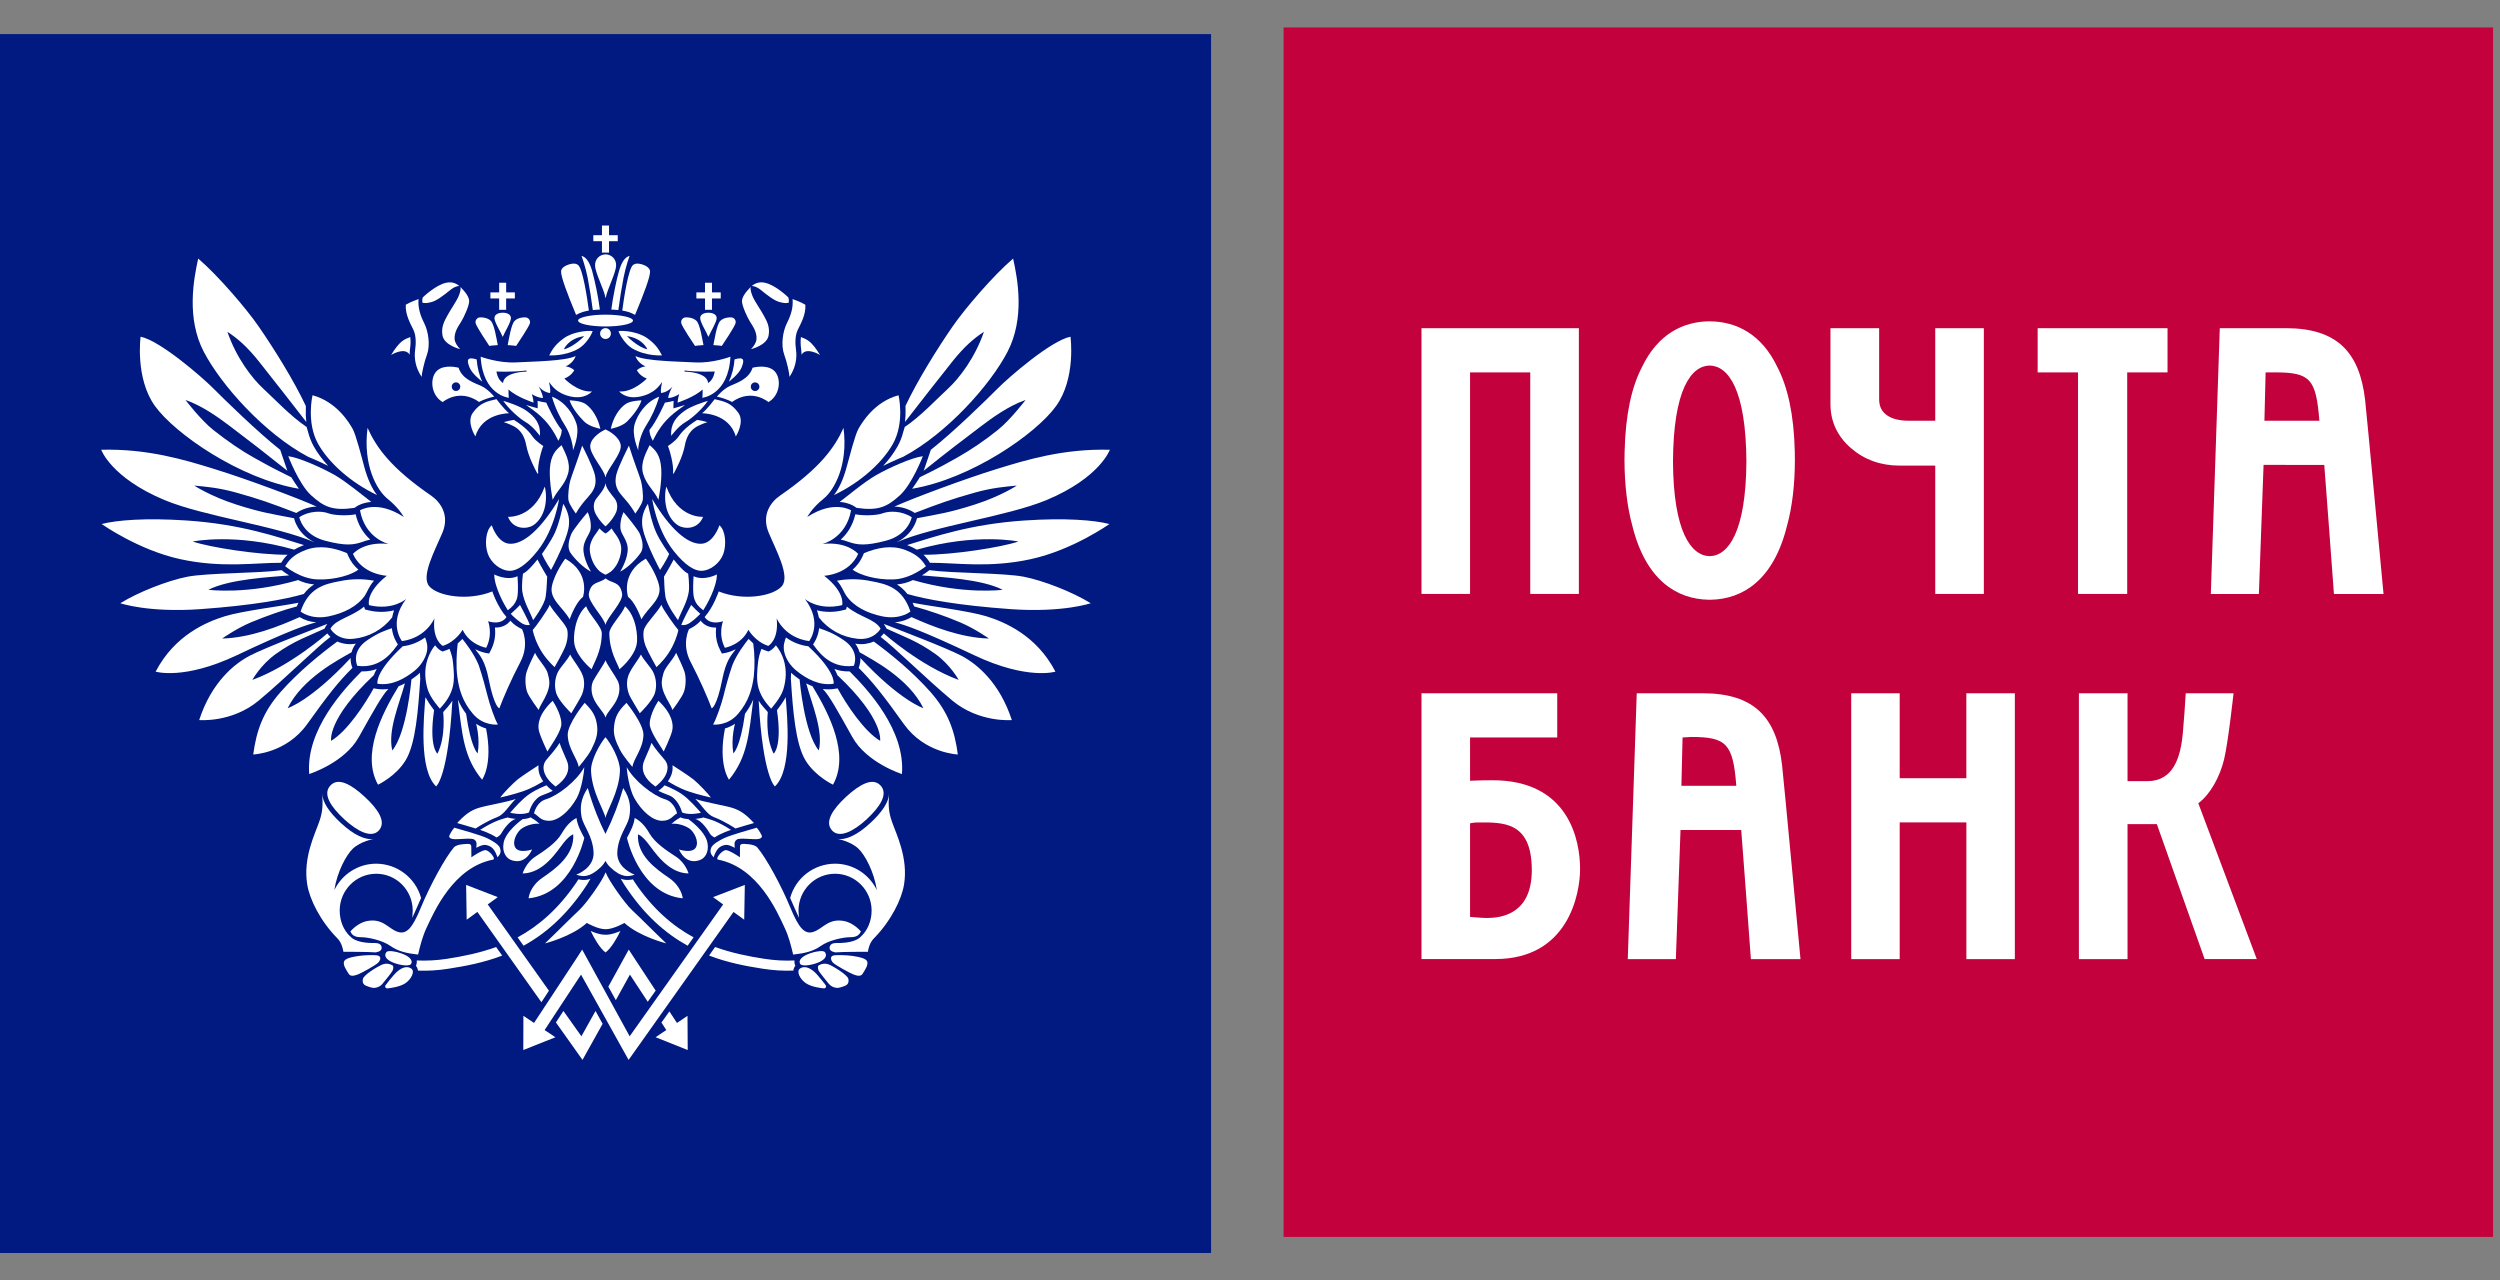<svg width="82" height="42" viewBox="0 0 82 42" fill="none" xmlns="http://www.w3.org/2000/svg">
  <rect x="0" y="0" width="82" height="42" fill="#808080" stroke="none"/>
  <path fill-rule="evenodd" clip-rule="evenodd" d="M0 41.098H39.723V1.118H0V41.098Z" fill="#011A82"/>
  <path fill-rule="evenodd" clip-rule="evenodd" d="M12.056 14.035C12.349 14.687 12.829 15.355 14.142 16.257C14.433 16.46 14.757 16.879 14.513 17.47C14.263 18.061 13.802 18.899 14.077 19.227C14.355 19.553 15.344 19.724 16.148 19.399C16.148 19.399 16.317 19.91 16.612 20.237C16.612 20.237 16.473 20.519 16.01 20.377C16.01 20.377 16.178 20.797 15.946 21.248C15.946 21.248 15.407 21.155 15.175 20.657C15.175 20.657 14.957 21.045 14.525 21.185C14.525 21.185 14.17 21 14.249 20.282C14.249 20.282 13.985 20.921 13.184 21.028C13.184 21.028 12.719 20.439 13.321 19.646C13.321 19.646 12.889 20.035 12.104 19.849C12.104 19.849 11.978 19.444 12.688 18.885C12.688 18.885 11.884 18.853 11.577 18.169C11.577 18.169 11.916 17.749 12.749 17.843C12.749 17.843 11.978 17.671 11.808 16.739C11.808 16.739 12.364 16.381 13.244 16.956C13.244 16.956 13.088 16.662 12.719 16.367C12.349 16.07 11.9 15.247 12.056 14.035ZM15.288 23.411C15.18 23.269 15.089 23.113 15.019 22.948C15.158 24.079 15.205 24.841 15.812 25.574C15.812 25.574 16.178 25.084 15.943 23.894C15.827 23.86 15.717 23.808 15.616 23.74C15.616 23.74 15.755 24.223 15.667 24.709C15.667 24.709 15.45 24.55 15.288 23.411ZM14.238 23.294C14.133 23.159 14.038 23.017 13.953 22.868C13.903 23.525 13.73 25.252 14.305 25.794C14.305 25.794 14.7 25.504 14.837 22.982C14.755 23.123 14.608 23.274 14.536 23.356C14.536 23.356 14.633 24.156 14.348 24.721C14.348 24.721 14.062 24.502 14.238 23.294ZM12.867 24.615C13.349 24.032 13.495 22.286 13.495 22.286C13.562 22.24 13.629 22.192 13.698 22.137C13.722 22.114 13.751 22.092 13.775 22.067C13.775 22.13 13.778 22.196 13.785 22.262C13.715 23.314 13.633 24.396 13.306 24.935C12.987 25.464 12.399 25.738 12.399 25.738C11.85 24.752 12.513 23.43 13.073 22.51C13.14 22.484 13.209 22.451 13.281 22.415C13.085 23.123 12.713 23.966 12.867 24.615ZM11.5 21.584C11.497 21.695 11.517 21.805 11.56 21.907C11.098 22.363 10.757 22.799 10.073 23.754C9.389 24.709 8.306 24.747 8.306 24.747C8.411 23.973 8.619 23.362 9.2 22.702C9.779 22.043 10.521 21.44 11.065 21.042C11.256 21.126 11.467 21.15 11.672 21.111C11.607 21.195 11.559 21.291 11.532 21.393C11.118 21.631 9.922 22.242 9.436 23.228C9.436 23.228 10.194 22.987 11.5 21.584ZM10.643 20.621L10.687 20.538C10.705 20.512 10.718 20.487 10.737 20.464C10.291 20.638 8.705 21.24 8.192 21.507C7.679 21.776 6.936 22.383 6.533 23.618C6.533 23.618 7.603 23.714 8.486 22.979C9.37 22.241 10.399 21.216 10.839 20.89C10.801 20.856 10.767 20.817 10.737 20.776C10.737 20.776 9.541 21.84 8.277 22.301C8.277 22.301 8.547 21.807 9.048 21.449C9.655 21.014 10.111 20.868 10.643 20.621ZM9.735 19.891C9.752 19.849 9.77 19.808 9.789 19.77C9.265 19.877 7.958 20.035 7.372 20.214C6.789 20.396 5.732 20.826 5.105 22.03C5.105 22.03 6.025 22.316 7.762 21.494C9.498 20.671 10.043 20.5 10.374 20.411C10.181 20.4 9.993 20.341 9.827 20.241C9.134 20.553 8.207 20.919 7.287 20.944C7.287 20.944 7.74 20.622 8.217 20.419C8.734 20.203 9.302 20.004 9.735 19.891ZM9.78 19.026C9.949 19.106 10.08 19.146 10.302 19.169C10.181 19.248 10.066 19.348 9.964 19.483C9.351 19.66 8.307 19.854 6.585 19.979C4.865 20.103 3.946 19.786 3.946 19.786C4.546 19.416 5.503 19.042 6.15 18.916C6.797 18.79 8.495 18.805 9.24 18.702C9.248 18.711 9.338 18.785 9.485 18.873C8.858 18.93 7.524 18.992 6.837 19.345C6.837 19.345 8.106 19.514 9.78 19.026ZM9.65 18.029C9.738 17.978 9.841 17.926 9.97 17.878C9.098 17.613 7.903 17.188 6.101 17.071C4.781 16.983 3.828 17.06 3.334 17.188C3.334 17.188 4.538 18.041 5.911 18.34C7.287 18.642 8.404 18.452 9.22 18.46C9.273 18.379 9.335 18.287 9.43 18.196C8.475 18.202 6.888 17.954 6.32 17.762C6.32 17.762 7.705 17.472 9.65 18.029ZM9.646 16.998C9.65 17.023 9.752 17.517 10.322 17.791C9.098 17.251 6.688 16.941 5.392 16.4C3.641 15.666 3.32 14.752 3.32 14.752C4.837 14.712 6.062 15.084 7.006 15.376C8.112 15.716 9.796 16.35 10.385 16.615C10.148 16.623 9.917 16.695 9.718 16.825C8.896 16.507 8.512 16.372 7.766 16.162C7.175 15.995 6.74 15.963 6.371 15.927C6.371 15.927 6.89 16.272 7.744 16.547C8.591 16.82 8.959 16.865 9.646 16.998ZM9.554 15.654C9.602 15.741 9.747 15.949 9.804 16.031C7.87 15.705 5.742 14.232 5.084 13.319C4.426 12.406 4.612 11.044 4.612 11.044C5.25 11.172 6.637 12.376 6.996 12.739C7.356 13.1 8.44 14.163 9.191 14.755L9.425 15.441C8.805 14.944 8.178 14.457 7.543 13.978C7.177 13.701 6.629 13.306 6.083 13.119C6.083 13.119 6.586 13.777 6.991 14.099C7.459 14.471 7.934 14.793 8.325 15.009C8.672 15.201 8.851 15.31 9.554 15.654Z" fill="white"/>
  <path fill-rule="evenodd" clip-rule="evenodd" d="M15.013 21.104C15.067 21.058 15.117 21.008 15.165 20.956C15.255 21.068 15.554 21.444 15.702 21.818C15.812 22.138 15.931 22.573 15.991 22.822C16.05 23.069 16.224 23.588 16.332 23.765C16.332 23.765 15.861 23.825 15.512 23.414C15.169 23.012 15.054 22.607 15 22.192C14.955 21.866 14.972 21.415 15.013 21.105M14.271 21.166C14.358 21.284 14.443 21.332 14.451 21.337L14.515 21.37L14.58 21.347C14.641 21.329 14.693 21.308 14.744 21.282C14.813 21.474 14.842 21.566 14.858 21.729C14.879 21.946 14.921 22.288 14.842 22.566C14.744 22.906 14.54 23.114 14.428 23.244C14.428 23.244 14.12 22.903 14.032 22.622C13.941 22.326 13.908 21.983 14.021 21.632C14.084 21.441 14.182 21.266 14.271 21.166ZM13.209 21.198C13.474 21.166 13.727 21.067 13.943 20.909C13.983 21.021 14.045 21.171 14 21.384C13.951 21.598 13.805 21.833 13.596 22.004C13.275 22.259 12.852 22.5 12.381 22.427C12.381 22.427 12.274 22.07 13.209 21.198ZM12.852 20.605C12.891 20.921 13.041 21.12 13.051 21.136C12.942 21.268 12.546 21.952 11.72 21.839C11.72 21.839 11.495 21.372 12.046 21C12.418 20.749 12.596 20.697 12.852 20.605ZM12.924 20.019C12.643 20.088 12.348 20.086 12.067 20.014L11.972 19.991L11.942 19.898C11.517 20.247 11.012 20.306 10.839 20.622C10.839 20.622 11.051 21.015 11.602 20.951C11.849 20.925 12.087 20.85 12.304 20.73C12.52 20.61 12.71 20.447 12.862 20.252C12.874 20.196 12.899 20.091 12.924 20.02M11.972 19.529C12.048 19.412 12.102 19.231 12.268 19.047C11.897 18.979 11.516 18.984 11.147 19.062C10.639 19.157 10.12 19.278 9.86 20.058C9.86 20.058 10.185 20.337 10.779 20.217C11.283 20.111 11.72 19.894 11.972 19.529ZM11.755 18.685C11.614 18.562 11.501 18.41 11.424 18.24L11.383 18.143C10.943 17.962 10.484 17.87 10.032 18.037C9.583 18.208 9.465 18.401 9.352 18.571C9.352 18.571 9.85 18.991 10.422 19.005C10.995 19.024 11.524 18.857 11.755 18.686M11.888 17.774C11.963 17.745 12.048 17.718 12.144 17.699C11.902 17.479 11.735 17.188 11.666 16.868C11.461 16.916 10.981 16.916 10.769 16.836C10.557 16.754 10.141 16.75 9.817 16.965C9.817 16.965 9.925 17.539 10.658 17.734C11.351 17.917 11.606 17.87 11.888 17.774ZM11.624 16.658L11.72 16.595C11.734 16.587 11.897 16.485 12.178 16.463C11.942 16.287 11.377 15.811 10.981 15.582C10.544 15.337 9.822 15.012 9.455 14.963C9.455 14.963 9.8 15.873 10.199 16.241C10.618 16.623 10.91 16.764 11.624 16.658ZM12.367 16.239C12.189 16.009 12.051 15.691 11.949 15.316C11.866 15.012 11.676 14.255 11.563 14.06C11.451 13.863 11.044 13.179 10.251 12.964C10.251 12.964 10.039 13.859 10.438 14.565C10.782 15.175 11.489 15.817 12.367 16.239ZM16.772 20.392C16.87 20.494 16.945 20.547 17.123 20.637C17.123 20.637 17.376 21.124 17.069 21.712C16.761 22.299 16.503 22.898 16.379 23.233C16.379 23.233 16.214 23.207 16.031 22.288C15.908 21.665 15.751 21.508 15.586 21.295C15.765 21.385 15.91 21.412 15.922 21.415L16.044 21.436L16.1 21.326C16.219 21.098 16.265 20.839 16.233 20.584C16.518 20.592 16.67 20.447 16.729 20.374C16.733 20.366 16.738 20.361 16.741 20.355L16.772 20.392Z" fill="white"/>
  <path fill-rule="evenodd" clip-rule="evenodd" d="M10.032 13.339C10.029 13.432 10.028 13.526 10.03 13.62L10.046 13.84C9.576 13.237 9.016 12.512 8.481 11.842C8.114 11.384 7.803 11.106 7.459 10.883C7.747 11.732 8.269 12.41 8.637 12.749C9.003 13.086 9.538 13.657 10.057 14.005L10.107 14.177C10.148 14.335 10.21 14.497 10.296 14.65C10.416 14.864 10.576 15.076 10.764 15.281C10.613 15.206 10.441 15.124 10.265 15.05L10.105 14.982C8.675 14.22 7.26 12.639 6.685 11.54C6.11 10.441 6.35 9.164 6.501 8.481C7.15 9.035 8.083 10.124 8.49 10.717C8.992 11.444 9.635 12.474 10.03 13.313L10.032 13.339ZM30.072 18.029C29.971 17.969 29.864 17.919 29.754 17.878C30.624 17.613 31.821 17.188 33.622 17.071C34.943 16.983 35.897 17.06 36.389 17.188C36.389 17.188 35.187 18.041 33.811 18.34C32.436 18.642 31.32 18.452 30.504 18.46C30.444 18.364 30.373 18.275 30.293 18.196C31.248 18.202 32.837 17.954 33.404 17.762C33.404 17.762 32.019 17.472 30.072 18.029ZM30.077 16.998C30.073 17.023 29.97 17.517 29.401 17.791C30.624 17.251 33.036 16.941 34.331 16.4C36.083 15.666 36.403 14.752 36.403 14.752C34.887 14.712 33.661 15.084 32.717 15.376C31.612 15.716 29.927 16.35 29.337 16.615C29.559 16.623 29.8 16.688 30.005 16.825C30.828 16.507 31.211 16.372 31.959 16.162C32.548 15.995 32.983 15.963 33.352 15.927C33.352 15.927 32.834 16.272 31.979 16.547C31.131 16.82 30.765 16.865 30.077 16.998ZM30.169 15.654C30.122 15.741 29.976 15.949 29.919 16.031C31.854 15.705 33.982 14.232 34.639 13.319C35.3 12.406 35.112 11.044 35.112 11.044C34.472 11.172 33.086 12.376 32.727 12.739C32.368 13.1 31.283 14.163 30.531 14.755L30.298 15.441C30.94 14.919 31.704 14.339 32.181 13.978C32.546 13.701 33.094 13.306 33.639 13.119C33.639 13.119 33.138 13.777 32.732 14.099C32.313 14.438 31.867 14.742 31.398 15.009C31.052 15.201 30.874 15.31 30.169 15.654ZM29.7 13.339C29.703 13.426 29.704 13.52 29.701 13.62L29.684 13.84C30.153 13.237 30.715 12.512 31.25 11.842C31.618 11.384 31.929 11.106 32.273 10.883C31.982 11.732 31.463 12.41 31.093 12.749C30.727 13.086 30.195 13.657 29.675 14.005L29.624 14.177C29.583 14.335 29.523 14.497 29.435 14.65C29.314 14.864 29.157 15.076 28.967 15.281C29.118 15.206 29.29 15.124 29.465 15.05L29.626 14.982C31.056 14.22 32.473 12.639 33.046 11.54C33.618 10.441 33.383 9.164 33.23 8.481C32.581 9.035 31.647 10.124 31.239 10.717C30.738 11.444 30.097 12.474 29.7 13.313V13.339ZM11.857 22.023C11.268 22.616 10.027 23.946 10.142 25.388C10.142 25.388 11.297 25.026 11.771 24.174C12.247 23.324 12.54 22.791 12.739 22.599C12.611 22.615 12.483 22.615 12.358 22.595L12.255 22.578C11.961 23.115 11.381 23.992 10.86 24.299C10.86 24.299 10.726 23.588 12.261 22.146C12.282 22.087 12.313 22.018 12.356 21.944C12.216 21.996 12.056 22.025 11.877 22.022M27.667 14.035C27.374 14.687 26.892 15.355 25.584 16.257C25.289 16.46 24.966 16.879 25.212 17.47C25.459 18.061 25.924 18.899 25.644 19.227C25.367 19.553 24.379 19.724 23.574 19.399C23.574 19.399 23.406 19.91 23.113 20.237C23.113 20.237 23.25 20.519 23.715 20.377C23.715 20.377 23.545 20.797 23.776 21.248C23.776 21.248 24.317 21.155 24.547 20.657C24.547 20.657 24.764 21.045 25.198 21.185C25.198 21.185 25.554 21 25.475 20.282C25.475 20.282 25.737 20.921 26.541 21.028C26.541 21.028 27.005 20.439 26.401 19.646C26.401 19.646 26.834 20.035 27.622 19.849C27.622 19.849 27.745 19.444 27.033 18.885C27.033 18.885 27.839 18.853 28.148 18.169C28.148 18.169 27.807 17.749 26.974 17.843C26.974 17.843 27.745 17.671 27.915 16.739C27.915 16.739 27.359 16.381 26.479 16.956C26.479 16.956 26.633 16.662 27.003 16.367C27.374 16.07 27.823 15.247 27.667 14.035ZM24.436 23.411C24.542 23.267 24.633 23.112 24.706 22.948C24.568 24.079 24.517 24.841 23.911 25.574C23.911 25.574 23.545 25.084 23.779 23.894C23.883 23.864 23.996 23.815 24.108 23.74C24.108 23.74 23.969 24.223 24.054 24.709C24.054 24.709 24.276 24.55 24.436 23.411ZM25.485 23.294C25.558 23.202 25.699 23.007 25.771 22.868C25.821 23.525 25.993 25.252 25.417 25.794C25.417 25.794 25.023 25.504 24.884 22.982C24.968 23.123 25.114 23.274 25.184 23.356C25.184 23.356 25.09 24.156 25.375 24.721C25.375 24.721 25.661 24.502 25.485 23.294ZM26.857 24.615C26.372 24.032 26.227 22.286 26.227 22.286C26.129 22.22 26.035 22.146 25.947 22.067C25.947 22.13 25.945 22.196 25.94 22.262C26.007 23.314 26.093 24.396 26.417 24.935C26.736 25.464 27.322 25.737 27.322 25.737C27.874 24.752 27.208 23.429 26.651 22.51C26.581 22.482 26.511 22.451 26.444 22.415C26.638 23.123 27.01 23.966 26.857 24.615ZM28.221 21.584C28.226 21.696 28.204 21.789 28.189 21.835C28.182 21.859 28.174 21.883 28.165 21.907C28.624 22.363 28.967 22.799 29.65 23.754C30.334 24.709 31.417 24.747 31.417 24.747C31.314 23.973 31.104 23.362 30.524 22.702C29.944 22.043 29.204 21.44 28.659 21.042C28.485 21.118 28.293 21.145 28.105 21.119C28.087 21.118 28.069 21.115 28.052 21.111C28.124 21.208 28.168 21.304 28.192 21.393C28.604 21.631 29.804 22.242 30.287 23.228C30.287 23.228 29.529 22.987 28.221 21.584ZM29.081 20.621L29.035 20.538C29.021 20.513 29.006 20.488 28.988 20.464C29.433 20.638 31.019 21.24 31.531 21.507C32.044 21.776 32.785 22.383 33.188 23.618C33.188 23.618 32.12 23.714 31.236 22.979C30.354 22.241 29.323 21.216 28.884 20.89C28.929 20.849 28.962 20.809 28.988 20.776C28.988 20.776 30.183 21.84 31.445 22.301C31.445 22.301 31.176 21.807 30.678 21.449C30.068 21.014 29.614 20.868 29.081 20.621ZM29.986 19.891C29.971 19.85 29.954 19.81 29.934 19.77C30.458 19.877 31.767 20.035 32.352 20.214C32.934 20.396 33.992 20.826 34.618 22.03C34.618 22.03 33.699 22.316 31.96 21.494C30.223 20.671 29.681 20.499 29.349 20.411C29.612 20.392 29.8 20.302 29.897 20.241C30.59 20.553 31.517 20.919 32.436 20.944C32.436 20.944 31.982 20.622 31.506 20.419C31.012 20.21 30.504 20.034 29.986 19.891ZM29.944 19.026C29.781 19.106 29.603 19.154 29.422 19.169C29.543 19.248 29.658 19.348 29.762 19.483C30.374 19.66 31.415 19.854 33.138 19.979C34.859 20.102 35.776 19.786 35.776 19.786C35.177 19.416 34.222 19.042 33.575 18.916C32.927 18.79 31.228 18.805 30.483 18.702C30.406 18.765 30.324 18.823 30.238 18.873C30.866 18.93 32.199 18.992 32.888 19.345C32.888 19.345 31.618 19.514 29.944 19.026Z" fill="white"/>
  <path fill-rule="evenodd" clip-rule="evenodd" d="M24.707 21.104C24.655 21.056 24.603 21.007 24.554 20.956C24.466 21.068 24.168 21.444 24.021 21.818C23.91 22.138 23.79 22.573 23.732 22.822C23.672 23.069 23.495 23.588 23.389 23.765C23.389 23.765 23.86 23.825 24.209 23.414C24.553 23.012 24.668 22.607 24.724 22.192C24.761 21.83 24.755 21.465 24.707 21.105M25.449 21.166C25.362 21.284 25.279 21.332 25.27 21.337L25.207 21.37L25.139 21.347C25.084 21.33 25.03 21.308 24.977 21.282C24.919 21.425 24.881 21.575 24.864 21.729C24.841 21.946 24.8 22.288 24.878 22.566C24.978 22.906 25.179 23.114 25.292 23.244C25.292 23.244 25.601 22.903 25.69 22.622C25.781 22.326 25.814 21.983 25.702 21.632C25.647 21.462 25.561 21.304 25.449 21.166ZM26.513 21.198C26.248 21.166 25.995 21.067 25.779 20.909C25.74 21.021 25.676 21.171 25.724 21.384C25.769 21.598 25.916 21.833 26.129 22.004C26.445 22.259 26.87 22.5 27.341 22.427C27.341 22.427 27.449 22.07 26.513 21.198ZM26.868 20.605C26.831 20.921 26.68 21.12 26.668 21.136C26.778 21.268 27.174 21.952 28.005 21.839C28.005 21.839 28.226 21.372 27.678 21C27.302 20.749 27.125 20.697 26.868 20.605ZM26.796 20.019C27.078 20.088 27.374 20.086 27.655 20.014L27.751 19.991L27.778 19.898C28.204 20.247 28.709 20.306 28.883 20.622C28.883 20.622 28.67 21.015 28.12 20.951C27.873 20.925 27.634 20.85 27.418 20.73C27.201 20.61 27.011 20.447 26.858 20.252C26.844 20.173 26.823 20.095 26.796 20.019ZM27.751 19.529C27.672 19.412 27.616 19.231 27.453 19.047C27.825 18.979 28.206 18.984 28.575 19.062C29.083 19.157 29.602 19.278 29.862 20.058C29.862 20.058 29.534 20.337 28.941 20.217C28.439 20.111 28.001 19.894 27.751 19.529ZM27.966 18.685C28.094 18.573 28.212 18.429 28.296 18.24L28.338 18.143C28.78 17.962 29.24 17.87 29.687 18.037C30.139 18.208 30.256 18.401 30.372 18.571C30.372 18.571 29.873 18.991 29.299 19.005C28.726 19.024 28.197 18.857 27.966 18.686M27.833 17.774C27.75 17.742 27.663 17.717 27.575 17.699C27.771 17.526 27.963 17.262 28.056 16.868C28.261 16.916 28.742 16.916 28.953 16.836C29.165 16.754 29.58 16.75 29.905 16.965C29.905 16.965 29.799 17.539 29.063 17.734C28.369 17.917 28.114 17.87 27.833 17.774ZM28.097 16.658L28.001 16.595C27.988 16.587 27.823 16.485 27.541 16.463C27.779 16.287 28.341 15.811 28.742 15.582C29.177 15.337 29.898 15.012 30.269 14.963C30.269 14.963 29.922 15.873 29.521 16.241C29.104 16.623 28.812 16.764 28.097 16.658ZM27.354 16.239C27.532 16.009 27.67 15.691 27.771 15.316C27.856 15.012 28.046 14.255 28.16 14.06C28.273 13.863 28.678 13.179 29.472 12.964C29.472 12.964 29.684 13.859 29.284 14.565C28.939 15.175 28.234 15.817 27.354 16.239ZM22.952 20.392C22.85 20.494 22.73 20.577 22.599 20.637C22.599 20.637 22.344 21.124 22.653 21.712C22.959 22.299 23.217 22.898 23.343 23.233C23.343 23.233 23.507 23.207 23.69 22.288C23.814 21.665 23.971 21.508 24.134 21.295C23.955 21.385 23.813 21.412 23.8 21.415L23.678 21.436L23.622 21.326C23.527 21.145 23.478 20.945 23.48 20.741C23.48 20.686 23.483 20.633 23.489 20.585C23.203 20.592 23.051 20.447 22.994 20.374C22.988 20.366 22.983 20.361 22.98 20.355L22.952 20.392Z" fill="white"/>
  <path fill-rule="evenodd" clip-rule="evenodd" d="M27.87 22.023C28.459 22.616 29.701 23.946 29.583 25.389C29.583 25.389 28.429 25.026 27.956 24.174C27.48 23.324 27.188 22.791 26.988 22.599C27.114 22.616 27.242 22.616 27.369 22.595L27.474 22.578C27.766 23.116 28.346 23.992 28.869 24.299C28.869 24.299 29.001 23.588 27.467 22.146C27.44 22.076 27.408 22.009 27.37 21.944C27.51 21.996 27.671 22.025 27.85 22.023M18.961 10.515C18.961 10.409 19.365 10.321 19.862 10.321C20.36 10.321 20.762 10.409 20.762 10.515C20.762 10.621 20.36 10.708 19.862 10.708C19.364 10.708 18.961 10.621 18.961 10.515ZM20.038 10.941C20.038 10.964 20.033 10.987 20.024 11.008C20.016 11.03 20.003 11.05 19.986 11.066C19.97 11.083 19.951 11.096 19.929 11.105C19.908 11.114 19.885 11.118 19.862 11.119C19.814 11.118 19.769 11.1 19.736 11.066C19.702 11.033 19.683 10.988 19.683 10.941C19.683 10.842 19.764 10.763 19.862 10.763C19.96 10.763 20.037 10.842 20.037 10.941M18.895 10.327C18.597 9.608 18.397 9.076 18.403 8.899C18.409 8.792 18.536 8.712 18.657 8.675C18.775 8.637 18.88 8.63 18.96 8.691C19.117 8.812 19.261 9.783 19.315 10.186C19.164 10.215 19.072 10.235 18.895 10.327ZM19.444 10.171C19.519 10.161 19.597 10.158 19.676 10.154C19.618 9.722 19.532 9.295 19.419 8.874C19.34 8.62 19.241 8.438 19.075 8.392C19.075 8.392 19.203 8.745 19.275 9.11C19.345 9.475 19.399 9.823 19.444 10.171ZM18.495 11.458C18.825 11.38 19.164 11.024 19.164 11.024C18.63 11.102 18.495 11.458 18.495 11.458ZM18.99 11.427C18.529 11.696 18.013 11.656 18.013 11.656C18.113 11.471 18.207 11.3 18.495 11.094C18.783 10.886 19.254 10.834 19.438 10.86C19.397 10.998 19.209 11.296 18.99 11.426M17.269 12.189V12.152C16.816 12.21 16.283 12.186 16.283 12.186C16.31 12.355 16.38 12.484 16.499 12.563C16.528 12.192 17.269 12.189 17.269 12.189ZM15.766 11.7C15.766 11.7 16.339 11.914 16.913 11.887C17.484 11.857 18.541 11.846 18.88 11.678C18.88 11.678 18.826 11.895 18.553 12.02C18.553 12.02 18.697 12.02 18.836 12.143C18.836 12.143 18.754 12.322 18.511 12.417C18.511 12.417 18.947 12.873 19.416 12.84C19.416 12.84 19.2 13.11 18.721 13.006C18.243 12.902 18.089 12.633 18.008 12.529C18.008 12.529 18.07 12.787 18.041 12.891C18.041 12.891 17.831 12.878 17.667 12.671C17.667 12.671 17.786 12.878 17.811 13.053C17.811 13.053 17.679 13.068 17.442 12.928C17.442 12.928 17.492 13.057 17.501 13.206C17.501 13.206 16.948 13.028 16.68 12.774C16.68 12.774 16.676 12.95 16.69 13.048C16.69 13.048 15.832 12.96 15.766 11.7ZM15.634 11.788C15.655 12.061 15.724 12.329 15.819 12.52C15.819 12.52 15.481 12.265 15.399 12.049C15.315 11.833 15.295 11.684 15.633 11.788M14.955 12.824C14.993 12.824 15.029 12.809 15.055 12.783C15.082 12.756 15.097 12.72 15.097 12.683C15.097 12.645 15.082 12.609 15.055 12.583C15.029 12.556 14.993 12.541 14.955 12.541C14.937 12.541 14.919 12.545 14.902 12.553C14.885 12.56 14.87 12.57 14.857 12.584C14.844 12.597 14.834 12.613 14.827 12.63C14.821 12.647 14.817 12.665 14.818 12.683C14.818 12.762 14.88 12.824 14.955 12.824ZM15.783 12.658C16.008 12.762 16.21 13.008 16.21 13.008C15.867 13.087 15.716 13.185 15.716 13.185C15.06 12.72 14.52 13.188 14.52 13.188C14.165 12.987 14.097 12.493 14.274 12.231C14.451 11.968 14.851 12.015 15.041 12.061C15.161 12.443 15.58 12.566 15.783 12.658ZM16.285 13.093C16.285 13.093 16.523 13.414 16.698 13.555C16.698 13.555 15.815 13.546 15.593 14.315C15.593 14.315 15.287 13.844 15.51 13.537C15.751 13.207 15.971 13.166 16.285 13.093Z" fill="white"/>
  <path fill-rule="evenodd" clip-rule="evenodd" d="M17.256 13.284C17.256 13.284 17.541 13.369 17.636 13.393C17.636 13.393 17.639 13.228 17.634 13.148C17.719 13.168 17.826 13.196 17.917 13.206C17.917 13.206 18.201 13.844 18.424 14.102C18.424 14.102 18.437 14.243 18.313 14.459C18.313 14.459 18.151 14.082 17.862 13.778C17.699 13.608 17.594 13.522 17.256 13.284ZM16.506 13.148C16.598 13.172 17.054 13.316 17.272 13.476C17.549 13.675 17.739 13.903 17.709 14.296C17.709 14.296 17.487 13.985 17.241 13.844C17.046 13.732 16.693 13.422 16.506 13.148ZM16.513 10.257C16.596 10.257 16.759 10.298 16.759 10.433C16.759 10.571 16.549 10.9 16.492 11.046H16.487C16.431 10.9 16.218 10.571 16.218 10.433C16.218 10.298 16.383 10.258 16.466 10.258H16.512M16.328 11.319C16.288 11.128 16.213 10.631 16.096 10.521C15.985 10.416 15.82 10.406 15.739 10.41C15.716 10.412 15.693 10.419 15.673 10.431C15.653 10.443 15.636 10.459 15.623 10.478C15.61 10.498 15.601 10.52 15.598 10.543C15.595 10.566 15.597 10.589 15.604 10.612C15.636 10.726 16.001 11.277 16.049 11.346C16.134 11.332 16.118 11.337 16.328 11.319ZM16.652 11.319C16.692 11.128 16.766 10.631 16.884 10.521C16.994 10.416 17.16 10.406 17.241 10.41C17.264 10.412 17.287 10.419 17.307 10.431C17.327 10.442 17.345 10.459 17.358 10.478C17.371 10.497 17.38 10.519 17.384 10.543C17.387 10.566 17.386 10.589 17.379 10.612C17.342 10.726 16.978 11.277 16.929 11.346C16.846 11.332 16.862 11.337 16.652 11.319ZM16.887 9.59H16.602V9.273H16.373V9.59H16.085V9.79H16.372V10.161H16.601V9.79H16.887V9.59ZM13.436 11.635C13.436 11.572 13.439 11.511 13.448 11.451C13.47 11.296 13.472 11.165 13.455 11.055C13.249 11.135 13.111 11.185 12.828 11.643C12.828 11.643 13.279 11.364 13.436 11.635ZM13.829 12.361C13.835 12.247 13.91 11.887 14.004 11.635C14.119 11.322 14.051 10.871 13.912 10.596C13.779 10.332 13.706 10.084 13.728 9.81C13.728 9.81 13.464 9.9 13.31 9.995C13.286 10.313 13.47 10.631 13.557 10.811C13.661 11.025 13.639 11.303 13.617 11.474C13.576 11.764 13.635 12.071 13.829 12.361ZM13.858 9.931C13.846 9.873 13.849 9.812 13.867 9.755C13.867 9.755 14.288 9.344 14.641 9.273C14.863 9.226 14.999 9.327 15.067 9.381C15.067 9.381 14.943 9.368 14.755 9.523C14.566 9.676 14.332 9.86 14.156 9.907C13.98 9.954 13.944 9.941 13.858 9.931ZM15.102 9.412C15.258 9.571 15.393 9.74 15.389 9.885C15.387 10.036 15.212 10.416 15.122 10.559C15.03 10.703 14.896 10.893 14.911 11.123C14.92 11.237 14.999 11.354 15.093 11.452C15.093 11.452 14.579 11.329 14.515 11.01C14.461 10.724 14.582 10.525 14.665 10.367C14.741 10.217 14.978 9.871 15.038 9.726C15.092 9.595 15.122 9.485 15.102 9.412ZM18.104 13.011C18.205 13.378 18.38 13.722 18.553 13.991C18.708 14.239 18.806 14.637 18.792 14.773C18.792 14.773 19.024 14.257 18.906 13.893C18.812 13.611 18.563 13.188 18.104 13.011ZM18.682 13.131C18.682 13.131 19.035 13.138 19.2 13.247C19.411 13.387 19.612 13.695 19.691 14.064C19.691 14.064 19.334 14.001 19.159 13.825C18.982 13.648 18.765 13.383 18.682 13.131ZM16.858 13.772C16.791 13.778 16.609 13.819 16.521 13.846C16.521 13.846 16.821 13.935 16.971 14.06C17.1 14.166 17.21 14.329 17.261 14.606C17.334 14.992 17.559 15.408 17.626 15.532L17.654 15.528C17.613 15.261 17.776 14.71 17.821 14.63C17.821 14.63 17.582 14.48 17.472 14.324C17.391 14.21 17.251 14.018 16.858 13.773M18.42 14.602C18.507 14.804 18.74 15.164 18.631 15.539C18.523 15.913 18.278 16.074 18.129 16.393C18.129 16.393 18.012 15.818 18.036 15.375C18.063 14.933 18.223 14.762 18.42 14.602ZM19.096 14.617C19.096 14.617 19.447 15.301 19.51 15.568C19.571 15.834 19.514 16.011 19.394 16.173C19.278 16.333 19.075 16.507 18.888 16.844C18.888 16.844 18.672 16.557 18.646 16.406C18.621 16.256 18.662 15.897 18.709 15.747C18.755 15.594 18.939 15.111 19.096 14.617ZM19.276 16.799C19.2 16.884 18.791 17.379 18.735 17.523C18.68 17.667 18.585 17.94 18.711 18.131C18.839 18.322 19.132 18.623 19.385 18.751C19.385 18.751 19.109 18.317 19.138 17.96C19.154 17.732 19.33 17.529 19.364 17.39C19.398 17.252 19.376 17.017 19.276 16.799ZM18.474 16.526C18.537 16.614 18.646 16.828 18.662 17.035C18.677 17.239 18.644 17.404 18.532 17.704C18.394 18.082 18.175 18.503 18.074 18.694C18.074 18.694 17.882 18.417 17.776 18.169C17.776 18.169 18.076 17.754 18.206 17.462C18.353 17.117 18.415 16.798 18.474 16.526ZM18.336 16.367C18.336 16.367 18.205 17.34 17.636 18.063C17.251 18.552 16.938 18.723 16.73 18.723C16.418 18.723 16.103 18.46 15.999 18.16C15.893 17.861 15.928 17.395 16.13 17.23C16.13 17.23 16.316 17.814 16.717 17.835C17.171 17.861 17.752 17.35 18.336 16.366" fill="white"/>
  <path fill-rule="evenodd" clip-rule="evenodd" d="M17.867 15.96C17.915 16.134 17.93 16.401 17.867 16.652C17.82 16.845 17.705 17.093 17.482 17.234C17.29 17.355 16.834 17.384 16.662 16.952C16.662 16.952 17.491 17.015 17.867 15.96ZM19.223 19.885C19.336 20.178 19.741 20.548 19.739 20.777C19.733 21.382 19.469 21.752 19.407 21.952C19.407 21.952 18.925 21.568 18.84 21.127C18.796 20.901 18.846 20.221 19.223 19.885ZM18.684 20.314C18.739 20.156 18.918 19.727 19.122 19.579C19.122 19.579 19.384 18.803 18.541 18.324C18.541 18.324 18.194 18.787 18.103 19.222C18.011 19.66 18.469 19.921 18.684 20.314ZM17.629 18.351C17.495 18.518 17.302 18.745 17.154 18.816C17.154 18.816 17.103 19.163 17.131 19.394C17.176 19.736 17.392 20.085 17.487 20.341C17.487 20.341 17.855 19.856 17.898 19.572C17.939 19.286 17.934 19.052 17.948 18.915C17.948 18.915 17.743 18.579 17.629 18.351ZM16.656 20.017C16.551 19.855 16.216 19.269 16.211 18.841C16.211 18.841 16.626 19.064 16.974 18.9C16.974 18.9 17.019 19.456 16.953 19.645C16.897 19.797 16.826 19.888 16.656 20.017ZM16.753 20.135C16.82 20.075 16.986 19.922 17.056 19.841C17.056 19.841 17.331 20.349 17.378 20.498C17.378 20.498 17.24 20.535 17.088 20.424C16.967 20.339 16.855 20.242 16.753 20.135ZM18.03 19.837C17.997 19.965 17.551 20.589 17.474 20.665C17.474 20.665 17.508 20.89 17.674 21.216C17.838 21.539 18.068 21.768 18.191 21.882C18.191 21.882 18.468 21.399 18.549 21.188C18.64 20.944 18.63 20.705 18.592 20.616C18.497 20.405 18.174 20.1 18.03 19.837ZM18.701 21.468C18.799 21.668 19.096 21.998 19.143 22.258C19.18 22.462 19.148 22.629 19.092 22.773C19.036 22.91 18.859 23.186 18.739 23.395C18.739 23.395 18.332 23.008 18.243 22.732C18.177 22.504 18.197 22.26 18.298 22.045C18.395 21.86 18.608 21.659 18.701 21.468ZM17.549 21.412C17.653 21.645 17.906 21.876 17.963 22.078C18.03 22.319 18.053 22.47 17.937 22.75C17.835 22.994 17.711 23.138 17.67 23.287C17.67 23.287 17.34 22.856 17.283 22.677C17.229 22.498 17.211 22.203 17.28 22.017C17.346 21.826 17.466 21.584 17.549 21.412ZM19.177 23.054C19.177 23.054 18.607 23.746 18.621 24.113C18.638 24.569 18.939 24.874 18.981 25.155C18.981 25.155 19.279 24.815 19.394 24.587C19.522 24.331 19.618 24.113 19.587 23.822C19.551 23.531 19.475 23.345 19.177 23.054ZM18.128 22.986C18.218 23.118 18.472 23.571 18.4 23.839C18.329 24.11 18.049 24.488 17.954 24.65C17.954 24.65 17.729 24.185 17.677 23.971C17.627 23.761 17.674 23.412 18.128 22.986ZM19.869 9.766C19.909 9.506 20.208 8.947 20.208 8.704C20.21 8.657 20.202 8.611 20.186 8.567C20.169 8.523 20.145 8.483 20.112 8.45C20.08 8.416 20.041 8.389 19.998 8.371C19.956 8.353 19.91 8.343 19.863 8.343C19.816 8.343 19.77 8.353 19.727 8.371C19.685 8.389 19.646 8.416 19.614 8.45C19.581 8.483 19.556 8.523 19.54 8.567C19.524 8.611 19.516 8.657 19.518 8.704C19.518 8.947 19.821 9.506 19.858 9.766H19.869ZM20.83 10.327C21.13 9.608 21.329 9.076 21.322 8.899C21.317 8.792 21.189 8.712 21.072 8.675C20.95 8.637 20.843 8.63 20.765 8.691C20.61 8.812 20.463 9.783 20.41 10.186C20.564 10.215 20.654 10.235 20.83 10.327ZM20.282 10.171C20.206 10.161 20.128 10.158 20.051 10.154C20.098 9.769 20.23 9.126 20.308 8.874C20.385 8.62 20.483 8.438 20.651 8.392C20.651 8.392 20.522 8.745 20.452 9.11C20.385 9.462 20.328 9.816 20.282 10.171ZM20.564 11.024C20.564 11.024 20.9 11.38 21.232 11.458C21.232 11.458 21.096 11.101 20.564 11.024ZM20.287 10.86C20.473 10.834 20.943 10.886 21.232 11.094C21.521 11.301 21.614 11.471 21.713 11.656C21.713 11.656 21.197 11.696 20.736 11.427C20.518 11.297 20.33 10.998 20.287 10.86ZM23.226 12.563C23.347 12.484 23.415 12.355 23.444 12.185C23.444 12.185 22.909 12.21 22.454 12.152V12.189C22.454 12.189 23.198 12.193 23.226 12.563ZM23.037 13.048C23.05 12.949 23.045 12.774 23.045 12.774C22.776 13.028 22.225 13.206 22.225 13.206C22.233 13.057 22.28 12.928 22.28 12.928C22.047 13.068 21.915 13.053 21.915 13.053C21.939 12.878 22.059 12.671 22.059 12.671C21.968 12.791 21.834 12.87 21.684 12.891C21.655 12.787 21.718 12.529 21.718 12.529C21.636 12.633 21.484 12.902 21.003 13.006C20.524 13.111 20.311 12.84 20.311 12.84C20.778 12.873 21.214 12.417 21.214 12.417C20.971 12.323 20.89 12.144 20.89 12.144C21.031 12.02 21.173 12.02 21.173 12.02C20.9 11.895 20.843 11.679 20.843 11.679C21.186 11.846 22.241 11.858 22.815 11.888C23.388 11.915 23.958 11.7 23.958 11.7C23.894 12.96 23.037 13.048 23.037 13.048ZM24.093 11.788C24.076 12.041 24.013 12.289 23.907 12.52C23.907 12.52 24.245 12.266 24.326 12.049C24.409 11.833 24.431 11.684 24.093 11.788ZM24.909 12.683C24.908 12.646 24.893 12.61 24.867 12.584C24.84 12.557 24.805 12.542 24.767 12.542C24.73 12.542 24.694 12.557 24.667 12.583C24.64 12.61 24.626 12.646 24.626 12.683C24.626 12.721 24.64 12.757 24.667 12.784C24.694 12.81 24.73 12.825 24.767 12.825C24.805 12.825 24.841 12.81 24.867 12.784C24.894 12.757 24.909 12.721 24.909 12.683ZM24.685 12.061C24.875 12.015 25.274 11.969 25.451 12.231C25.63 12.493 25.56 12.987 25.205 13.188C25.205 13.188 24.664 12.72 24.01 13.185C24.01 13.185 23.856 13.087 23.514 13.008C23.514 13.008 23.716 12.762 23.944 12.659C24.145 12.566 24.565 12.443 24.685 12.061ZM23.441 13.093C23.441 13.093 23.204 13.414 23.029 13.555C23.029 13.555 23.911 13.547 24.134 14.316C24.134 14.316 24.439 13.844 24.215 13.537C23.975 13.207 23.755 13.167 23.441 13.093Z" fill="white"/>
  <path fill-rule="evenodd" clip-rule="evenodd" d="M22.47 13.284C22.47 13.284 22.185 13.369 22.09 13.394C22.09 13.394 22.085 13.228 22.094 13.148C22.008 13.168 21.902 13.196 21.81 13.206C21.81 13.206 21.524 13.844 21.303 14.102C21.303 14.102 21.29 14.243 21.414 14.459C21.414 14.459 21.575 14.082 21.863 13.778C22.027 13.608 22.131 13.522 22.47 13.284ZM23.218 13.148C23.13 13.172 22.673 13.316 22.452 13.476C22.177 13.675 21.987 13.903 22.016 14.297C22.016 14.297 22.24 13.985 22.485 13.844C22.681 13.732 23.034 13.422 23.218 13.148ZM23.212 10.257C23.13 10.257 22.966 10.298 22.966 10.433C22.966 10.571 23.177 10.9 23.233 11.046H23.239C23.295 10.9 23.507 10.571 23.507 10.433C23.507 10.299 23.344 10.258 23.259 10.258H23.212M23.399 11.319C23.438 11.128 23.512 10.631 23.63 10.521C23.741 10.416 23.907 10.406 23.989 10.41C24.012 10.412 24.035 10.419 24.055 10.43C24.075 10.442 24.093 10.458 24.105 10.478C24.118 10.498 24.127 10.52 24.13 10.543C24.132 10.566 24.13 10.59 24.122 10.612C24.09 10.726 23.724 11.277 23.675 11.346C23.59 11.332 23.607 11.337 23.399 11.319ZM23.074 11.319C23.034 11.128 22.96 10.631 22.842 10.521C22.73 10.416 22.565 10.406 22.483 10.41C22.46 10.412 22.438 10.419 22.418 10.431C22.398 10.443 22.38 10.459 22.367 10.479C22.355 10.498 22.346 10.52 22.343 10.543C22.34 10.566 22.342 10.59 22.349 10.612C22.382 10.726 22.747 11.277 22.796 11.346C22.881 11.332 22.863 11.337 23.074 11.319ZM22.841 9.59H23.124V9.274H23.353V9.59H23.64V9.79H23.353V10.161H23.124V9.79H22.841V9.59ZM19.461 7.714H19.744V7.397H19.976V7.714H20.262V7.912H19.976V8.286H19.744V7.912H19.461V7.714ZM26.292 11.635C26.29 11.573 26.285 11.512 26.278 11.451C26.257 11.32 26.255 11.187 26.27 11.055C26.476 11.135 26.614 11.185 26.897 11.643C26.897 11.643 26.447 11.364 26.292 11.635Z" fill="white"/>
  <path fill-rule="evenodd" clip-rule="evenodd" d="M25.896 12.361C25.89 12.247 25.817 11.887 25.724 11.636C25.608 11.322 25.674 10.871 25.812 10.596C25.946 10.332 26.021 10.084 25.996 9.81C25.996 9.81 26.262 9.9 26.415 9.995C26.441 10.313 26.258 10.631 26.17 10.811C26.065 11.025 26.086 11.303 26.109 11.475C26.15 11.764 26.088 12.072 25.896 12.361ZM25.869 9.931C25.878 9.872 25.874 9.812 25.857 9.755C25.857 9.755 25.439 9.344 25.086 9.274C25.011 9.256 24.933 9.256 24.858 9.275C24.784 9.294 24.715 9.33 24.658 9.381C24.658 9.381 24.783 9.368 24.971 9.523C25.159 9.676 25.392 9.861 25.57 9.907C25.746 9.954 25.785 9.941 25.869 9.931ZM24.623 9.412C24.467 9.571 24.334 9.74 24.337 9.885C24.339 10.036 24.513 10.416 24.605 10.559C24.696 10.704 24.83 10.893 24.813 11.123C24.805 11.237 24.726 11.354 24.634 11.452C24.634 11.452 25.148 11.33 25.209 11.01C25.265 10.724 25.146 10.525 25.062 10.367C24.985 10.217 24.747 9.871 24.688 9.726C24.634 9.595 24.605 9.485 24.623 9.412ZM21.623 13.011C21.52 13.357 21.369 13.688 21.173 13.991C21.017 14.239 20.918 14.638 20.937 14.773C20.937 14.773 20.703 14.258 20.822 13.894C20.912 13.611 21.161 13.188 21.623 13.011ZM21.042 13.132C21.042 13.132 20.692 13.138 20.528 13.247C20.315 13.388 20.111 13.696 20.034 14.064C20.034 14.064 20.391 14.002 20.568 13.826C20.744 13.648 20.96 13.384 21.042 13.132ZM22.868 13.772C22.937 13.778 23.116 13.819 23.205 13.847C23.205 13.847 22.904 13.935 22.755 14.06C22.627 14.166 22.514 14.33 22.464 14.606C22.393 14.992 22.166 15.408 22.098 15.533L22.073 15.528C22.114 15.262 21.949 14.71 21.907 14.63C21.907 14.63 22.145 14.481 22.253 14.324C22.333 14.21 22.476 14.018 22.868 13.772ZM21.306 14.602C21.22 14.804 20.986 15.164 21.094 15.539C21.203 15.913 21.448 16.074 21.596 16.393C21.596 16.393 21.716 15.818 21.689 15.376C21.662 14.933 21.505 14.762 21.306 14.602ZM19.865 15.651C19.882 15.431 20.387 14.902 20.361 14.617C20.335 14.329 19.957 14.128 19.863 14.086H19.858C19.766 14.128 19.387 14.329 19.36 14.617C19.334 14.902 19.84 15.431 19.855 15.651H19.865ZM20.629 14.617C20.629 14.617 20.279 15.301 20.215 15.568C20.154 15.834 20.211 16.011 20.331 16.173C20.449 16.333 20.649 16.507 20.838 16.845C20.838 16.845 21.053 16.557 21.081 16.407C21.106 16.256 21.064 15.897 21.017 15.748C20.971 15.595 20.784 15.111 20.629 14.617ZM19.865 17.262C20.024 17.123 20.167 16.916 20.213 16.793C20.257 16.672 20.268 16.494 20.162 16.355C20.034 16.193 19.875 16.009 19.865 15.86H19.857C19.845 16.009 19.687 16.193 19.559 16.356C19.453 16.494 19.464 16.671 19.511 16.794C19.555 16.916 19.698 17.123 19.858 17.262H19.865ZM20.451 16.799C20.528 16.884 20.937 17.379 20.992 17.523C21.047 17.667 21.141 17.94 21.014 18.131C20.886 18.322 20.596 18.623 20.34 18.751C20.34 18.751 20.616 18.317 20.588 17.96C20.57 17.732 20.394 17.529 20.361 17.39C20.329 17.252 20.352 17.017 20.451 16.799ZM21.251 16.526C21.188 16.614 21.079 16.828 21.063 17.035C21.049 17.239 21.082 17.404 21.194 17.704C21.334 18.082 21.55 18.504 21.65 18.694C21.65 18.694 21.843 18.417 21.949 18.169C21.949 18.169 21.65 17.754 21.521 17.462C21.372 17.117 21.312 16.798 21.251 16.526ZM21.392 16.367C21.392 16.367 21.521 17.34 22.09 18.063C22.474 18.552 22.788 18.723 22.995 18.723C23.307 18.723 23.622 18.46 23.728 18.16C23.831 17.861 23.799 17.395 23.597 17.23C23.597 17.23 23.41 17.814 23.009 17.835C22.557 17.861 21.974 17.35 21.392 16.366" fill="white"/>
  <path fill-rule="evenodd" clip-rule="evenodd" d="M21.857 15.96C21.809 16.134 21.795 16.4 21.857 16.652C21.904 16.845 22.021 17.093 22.243 17.234C22.436 17.355 22.888 17.384 23.062 16.952C23.062 16.952 22.233 17.015 21.857 15.96ZM19.861 18.851C19.978 18.793 20.076 18.752 20.213 18.545C20.316 18.383 20.417 18.082 20.361 17.867C20.29 17.603 20.149 17.497 20.063 17.332C19.993 17.398 19.95 17.449 19.865 17.498H19.861C19.774 17.449 19.73 17.397 19.658 17.332C19.571 17.497 19.432 17.603 19.36 17.867C19.305 18.082 19.404 18.382 19.508 18.545C19.643 18.752 19.743 18.794 19.861 18.851ZM19.861 20.493C19.916 20.234 20.454 19.736 20.404 19.464C20.33 19.058 20.07 19.144 19.865 18.973H19.861C19.653 19.144 19.39 19.058 19.315 19.465C19.268 19.736 19.802 20.234 19.858 20.493H19.861ZM20.502 19.885C20.389 20.178 19.983 20.548 19.986 20.777C19.993 21.382 20.255 21.752 20.318 21.952C20.318 21.952 20.8 21.568 20.884 21.127C20.929 20.901 20.878 20.221 20.502 19.885ZM21.039 20.314C20.984 20.156 20.807 19.727 20.601 19.579C20.601 19.579 20.339 18.803 21.183 18.324C21.183 18.324 21.529 18.787 21.622 19.222C21.714 19.66 21.254 19.921 21.039 20.314ZM22.097 18.351C22.231 18.518 22.421 18.745 22.572 18.816C22.572 18.816 22.62 19.163 22.594 19.394C22.549 19.736 22.331 20.085 22.239 20.341C22.239 20.341 21.869 19.856 21.826 19.572C21.782 19.286 21.792 19.052 21.778 18.915C21.778 18.915 21.981 18.579 22.097 18.351ZM23.067 20.017C23.172 19.855 23.511 19.269 23.515 18.841C23.515 18.841 23.099 19.064 22.75 18.9C22.75 18.9 22.705 19.456 22.773 19.644C22.827 19.797 22.899 19.888 23.067 20.017ZM22.971 20.135C22.866 20.043 22.765 19.945 22.671 19.841C22.671 19.841 22.394 20.349 22.348 20.498C22.348 20.498 22.485 20.535 22.636 20.424C22.788 20.313 22.821 20.283 22.971 20.135ZM21.694 19.837C21.727 19.965 22.173 20.588 22.25 20.665C22.25 20.665 22.214 20.89 22.049 21.216C21.885 21.539 21.657 21.768 21.532 21.882C21.532 21.882 21.258 21.399 21.175 21.188C21.082 20.944 21.093 20.705 21.135 20.616C21.226 20.405 21.55 20.1 21.694 19.837ZM19.865 23.527C19.906 23.356 20.165 23.153 20.27 22.855C20.334 22.68 20.332 22.476 20.264 22.336C20.183 22.172 19.893 21.771 19.861 21.656C19.824 21.77 19.539 22.172 19.456 22.336C19.387 22.476 19.386 22.681 19.448 22.855C19.556 23.153 19.813 23.356 19.857 23.527H19.865ZM21.023 21.468C20.926 21.668 20.629 21.998 20.582 22.258C20.545 22.462 20.578 22.629 20.631 22.773C20.687 22.91 20.868 23.186 20.985 23.395C20.985 23.395 21.392 23.008 21.481 22.732C21.547 22.504 21.527 22.259 21.425 22.045C21.328 21.86 21.117 21.659 21.023 21.468ZM22.178 21.412C22.072 21.645 21.819 21.876 21.762 22.078C21.694 22.319 21.672 22.47 21.787 22.75C21.891 22.994 22.012 23.138 22.055 23.287C22.055 23.287 22.386 22.856 22.439 22.677C22.497 22.498 22.512 22.203 22.446 22.017C22.378 21.826 22.258 21.584 22.178 21.412ZM19.861 26.834C19.881 26.624 20.315 25.971 20.334 25.279C20.345 24.932 20.039 24.392 19.865 24.185H19.855C19.682 24.392 19.375 24.933 19.386 25.279C19.406 25.971 19.838 26.624 19.861 26.834ZM20.549 23.054C20.549 23.054 21.118 23.746 21.105 24.113C21.088 24.569 20.784 24.874 20.744 25.155C20.744 25.155 20.445 24.815 20.332 24.587C20.204 24.331 20.106 24.113 20.142 23.822C20.174 23.531 20.249 23.345 20.549 23.054ZM21.596 22.985C21.505 23.118 21.253 23.571 21.324 23.839C21.398 24.11 21.677 24.488 21.77 24.65C21.77 24.65 21.995 24.185 22.047 23.971C22.097 23.76 22.049 23.412 21.596 22.985Z" fill="white"/>
  <path fill-rule="evenodd" clip-rule="evenodd" d="M20.247 27.944C20.282 27.407 20.586 27.084 20.638 26.805C20.698 26.497 20.678 26.203 20.441 25.848C20.296 26.356 20.105 26.85 19.872 27.324C19.865 27.332 19.863 27.343 19.859 27.353C19.854 27.343 19.852 27.332 19.845 27.324C19.68 26.994 19.47 26.509 19.278 25.847C19.041 26.203 19.02 26.497 19.078 26.805C19.132 27.084 19.436 27.407 19.469 27.944C19.503 28.483 18.901 28.688 18.901 28.688C19.103 28.762 19.335 28.796 19.703 28.444C19.77 28.381 19.82 28.311 19.859 28.237C19.898 28.311 19.948 28.381 20.015 28.444C20.38 28.795 20.614 28.762 20.817 28.688C20.817 28.688 20.214 28.483 20.247 27.944ZM18.353 24.366C18.415 24.568 18.603 24.94 18.627 25.053C18.672 25.266 18.611 25.524 18.224 25.799C18.224 25.799 17.974 25.622 17.875 25.392C17.783 25.174 17.836 25.02 17.932 24.909C18.029 24.797 18.258 24.535 18.353 24.366ZM19.165 25.163C19.165 25.27 19.085 25.88 18.914 26.184C18.672 26.608 18.317 26.922 18.006 26.922C17.719 26.922 17.657 26.749 17.516 26.68C17.516 26.68 17.588 26.31 17.911 26.215C18.309 26.094 18.918 25.615 19.165 25.163Z" fill="white"/>
  <path fill-rule="evenodd" clip-rule="evenodd" d="M18.131 25.939C18.064 25.886 18.006 25.853 17.926 25.759C17.926 25.759 17.62 25.872 17.368 26.043C17.115 26.215 16.867 26.506 16.734 26.658C16.734 26.658 17.112 26.756 17.352 26.646C17.352 26.646 17.438 26.282 17.709 26.119C17.768 26.084 17.957 26.028 18.131 25.939ZM17.818 25.628C17.757 25.536 17.638 25.367 17.663 25.101C17.663 25.101 17.131 25.442 16.976 25.568C16.814 25.701 16.482 26.045 16.407 26.159C16.407 26.159 16.81 26.07 17.12 25.965C17.457 25.853 17.69 25.701 17.818 25.628ZM16.917 26.205C16.631 26.31 15.986 26.413 15.717 26.494C15.448 26.574 15.252 26.714 14.995 26.996C14.995 26.996 15.39 27.108 15.602 27.174C15.602 27.174 15.938 26.945 16.306 26.802C16.546 26.709 16.663 26.457 16.917 26.205ZM16.317 28.119C16.379 28.049 16.457 27.971 16.397 27.81C16.355 27.691 16.122 27.563 15.983 27.495C15.752 27.384 15.111 27.21 14.901 27.148C14.901 27.148 14.796 27.271 14.742 27.401C14.718 27.45 14.75 27.502 14.841 27.518C15.019 27.549 15.447 27.469 15.554 27.537C15.664 27.611 15.624 27.71 15.624 27.81C15.624 27.81 15.82 27.688 15.943 27.716C16.116 27.752 16.219 27.834 16.317 28.119ZM15.747 27.221C15.793 27.237 16.044 27.313 16.287 27.468C16.287 27.468 16.395 27.426 16.448 27.326C16.5 27.231 16.718 26.905 16.921 26.861C16.921 26.861 16.749 26.845 16.65 26.813C16.65 26.813 16.442 26.867 16.295 26.927C16.147 26.988 15.964 27.08 15.747 27.221ZM17.4 26.809C17.362 26.827 17.296 26.859 17.145 26.866C17.145 26.866 16.583 27.258 16.517 27.652C16.461 27.986 16.637 28.147 16.721 28.188C16.805 28.233 17.199 28.395 17.455 27.863C17.455 27.863 17.019 28.008 16.9 27.797C16.782 27.585 16.975 27.279 17.094 27.19C17.248 27.072 17.529 26.994 17.697 27.023C17.697 27.023 17.562 26.892 17.4 26.809Z" fill="white"/>
  <path fill-rule="evenodd" clip-rule="evenodd" d="M13.713 31.31C13.781 31.02 13.857 30.718 13.988 30.439C14.243 29.896 14.867 28.453 16.168 28.197C16.291 28.174 16.027 27.868 15.912 27.885C15.794 27.897 15.562 28.05 15.461 28.119C15.461 28.119 15.461 27.81 15.457 27.755C15.454 27.697 15.405 27.68 15.354 27.68C15.304 27.682 14.99 27.68 14.889 27.794C14.593 28.14 14.092 29.07 13.808 29.761C13.524 30.453 13.331 30.667 13.031 30.56C12.732 30.453 12.553 30.108 12.031 30.212C11.85 30.25 11.649 30.372 11.492 30.552C11.535 30.637 11.591 30.74 11.836 30.74C12.079 30.74 12.544 30.842 12.804 31.026C13.066 31.209 13.339 31.268 13.713 31.31ZM18.909 26.832C18.939 27.056 19.046 27.265 19.165 27.482C19.165 27.482 18.767 29.322 17.337 29.465C17.337 29.465 17.364 29.084 17.788 28.793C18.213 28.503 18.847 28.051 18.802 27.367C18.802 27.367 18.689 27.391 18.485 27.647C18.281 27.903 17.835 28.644 17.142 28.649C17.142 28.649 17.246 28.303 17.552 28.103C17.858 27.903 18.247 27.647 18.424 27.338C18.6 27.031 18.786 26.889 18.909 26.832ZM18.234 33.536L19.106 34.765L19.766 33.581L19.533 33.16C19.36 33.47 19.175 33.806 19.07 33.99C18.988 33.877 18.768 33.566 18.48 33.16L18.234 33.536Z" fill="white"/>
  <path fill-rule="evenodd" clip-rule="evenodd" d="M18.005 32.495C17.154 31.298 16.105 29.815 15.998 29.665L16.327 29.426L15.289 29.025L15.307 30.166L15.658 29.911L17.758 32.873L18.005 32.495ZM10.835 25.767C11.091 25.485 11.525 25.729 11.963 26.136C12.405 26.543 12.68 26.959 12.426 27.24C12.186 27.501 11.735 27.278 11.292 26.873C10.852 26.465 10.575 26.048 10.835 25.767" fill="white"/>
  <path fill-rule="evenodd" clip-rule="evenodd" d="M11.549 30.77C11.535 30.759 11.521 30.748 11.508 30.735C11.274 30.53 11.142 30.212 11.142 29.866C11.142 29.201 11.678 28.659 12.341 28.659C13.002 28.659 13.537 29.201 13.537 29.866C13.537 29.956 13.521 30.103 13.521 30.103C13.575 30.001 13.772 29.54 13.812 29.454C13.723 29.132 13.531 28.848 13.265 28.644C13 28.441 12.675 28.331 12.341 28.329C11.737 28.329 11.215 28.683 10.966 29.195C11.06 28.585 11.361 28.038 11.574 27.835C11.83 27.594 12.264 27.515 12.264 27.515C11.979 27.563 11.603 27.386 11.184 26.997C10.785 26.63 10.582 26.308 10.569 26.04C10.593 26.419 10.582 26.631 10.475 26.94C10.33 27.36 9.935 28.135 10.077 29.011C10.154 29.492 10.5 30.207 11.08 30.792C11.203 30.923 11.248 31.118 11.264 31.218C11.264 31.218 12.117 31.218 12.319 31.238C12.319 31.238 12.523 31.218 12.519 31.092C12.517 30.964 12.405 30.931 12.302 30.931C12.201 30.931 11.777 30.942 11.549 30.77ZM16.273 31.063C15.723 31.261 15.174 31.369 14.655 31.45C14.329 31.5 13.998 31.518 13.668 31.503C13.677 31.563 13.668 31.623 13.643 31.677C13.643 31.677 13.707 31.753 13.707 31.836C14.029 31.848 14.364 31.829 14.704 31.775C15.275 31.687 15.87 31.573 16.472 31.344L16.273 31.063ZM17.172 31.02C17.901 30.621 18.612 30.002 19.254 29.015L19.368 28.821C19.192 28.9 18.969 28.843 18.969 28.843C18.955 28.86 18.928 28.905 18.915 28.931C18.316 29.819 17.654 30.379 16.978 30.745L17.172 31.02ZM12.368 31.336C12.268 31.319 11.948 31.328 11.756 31.356C11.545 31.39 11.307 31.433 11.281 31.55C11.258 31.661 11.334 31.778 11.44 31.946C11.506 32.05 11.663 31.99 11.749 31.958C11.835 31.926 12.328 31.66 12.406 31.573C12.487 31.485 12.519 31.361 12.368 31.336ZM12.87 31.662C12.823 31.634 12.771 31.616 12.716 31.611C12.662 31.605 12.607 31.612 12.556 31.63C12.421 31.68 11.935 31.968 11.905 32.105C11.871 32.239 11.938 32.305 12.013 32.336C12.088 32.367 12.179 32.396 12.247 32.402C12.305 32.404 12.362 32.392 12.414 32.368C12.467 32.344 12.513 32.309 12.549 32.264C12.611 32.187 12.839 31.911 12.87 31.848C12.903 31.787 12.92 31.697 12.87 31.662ZM12.93 31.966C12.828 32.081 12.731 32.201 12.639 32.325C12.617 32.364 12.651 32.426 12.713 32.419C12.773 32.412 13.109 32.378 13.301 32.247C13.492 32.114 13.621 31.858 13.488 31.767C13.356 31.674 13.15 31.718 12.93 31.966ZM13.038 31.233C12.973 31.218 12.72 31.154 12.667 31.238C12.597 31.342 12.646 31.453 12.843 31.55C13.038 31.643 13.407 31.719 13.483 31.618C13.553 31.514 13.452 31.342 13.038 31.233ZM21.37 24.366C21.307 24.568 21.12 24.94 21.095 25.053C21.051 25.267 21.11 25.525 21.498 25.799C21.498 25.799 21.747 25.622 21.847 25.392C21.941 25.174 21.887 25.02 21.79 24.909C21.693 24.797 21.468 24.535 21.37 24.366ZM20.556 25.163C20.556 25.271 20.635 25.88 20.809 26.184C21.051 26.608 21.405 26.922 21.716 26.922C22.005 26.922 22.067 26.749 22.207 26.68C22.207 26.68 22.135 26.311 21.81 26.215C21.414 26.094 20.804 25.615 20.556 25.163Z" fill="white"/>
  <path fill-rule="evenodd" clip-rule="evenodd" d="M21.594 25.939C21.66 25.886 21.716 25.853 21.796 25.759C21.796 25.759 22.105 25.872 22.357 26.043C22.608 26.215 22.854 26.506 22.991 26.658C22.991 26.658 22.611 26.756 22.371 26.646C22.371 26.646 22.284 26.282 22.014 26.119C21.956 26.084 21.768 26.028 21.594 25.939ZM21.906 25.628C21.966 25.536 22.086 25.367 22.059 25.101C22.059 25.101 22.59 25.442 22.749 25.568C22.91 25.701 23.242 26.045 23.317 26.159C23.317 26.159 22.913 26.07 22.605 25.965C22.266 25.853 22.032 25.701 21.906 25.628ZM22.807 26.205C23.095 26.31 23.735 26.413 24.007 26.494C24.276 26.574 24.473 26.714 24.73 26.996C24.73 26.996 24.332 27.108 24.123 27.174C24.123 27.174 23.787 26.945 23.417 26.802C23.179 26.709 23.06 26.457 22.807 26.205ZM23.407 28.119C23.345 28.049 23.267 27.971 23.326 27.81C23.368 27.691 23.602 27.563 23.743 27.495C23.974 27.384 24.615 27.21 24.823 27.148C24.823 27.148 24.927 27.271 24.983 27.401C25.006 27.45 24.973 27.502 24.885 27.518C24.705 27.549 24.276 27.469 24.171 27.537C24.059 27.611 24.099 27.71 24.099 27.81C24.099 27.81 23.904 27.688 23.778 27.716C23.609 27.752 23.503 27.834 23.407 28.119ZM23.977 27.221C23.93 27.237 23.681 27.313 23.437 27.468C23.437 27.468 23.329 27.426 23.275 27.326C23.224 27.231 23.006 26.905 22.803 26.861C22.803 26.861 22.974 26.845 23.072 26.813C23.072 26.813 23.281 26.867 23.431 26.927C23.578 26.988 23.762 27.08 23.977 27.221M22.322 26.809C22.361 26.827 22.427 26.859 22.576 26.866C22.576 26.866 23.141 27.258 23.206 27.652C23.265 27.986 23.088 28.147 23.003 28.188C22.917 28.233 22.524 28.395 22.269 27.863C22.269 27.863 22.704 28.008 22.824 27.797C22.942 27.585 22.749 27.279 22.631 27.19C22.476 27.072 22.196 26.994 22.025 27.023C22.025 27.023 22.161 26.892 22.322 26.809Z" fill="white"/>
  <path fill-rule="evenodd" clip-rule="evenodd" d="M26.015 31.31C25.947 31.02 25.872 30.718 25.74 30.439C25.487 29.896 24.862 28.453 23.558 28.197C23.437 28.174 23.699 27.868 23.819 27.885C23.934 27.897 24.166 28.05 24.27 28.119C24.27 28.119 24.27 27.81 24.272 27.755C24.275 27.697 24.323 27.68 24.373 27.68C24.424 27.682 24.738 27.68 24.837 27.794C25.135 28.14 25.636 29.07 25.92 29.761C26.205 30.453 26.399 30.667 26.696 30.56C26.997 30.453 27.178 30.108 27.697 30.212C27.879 30.25 28.079 30.372 28.238 30.552C28.193 30.637 28.137 30.74 27.895 30.74C27.648 30.74 27.183 30.842 26.924 31.026C26.663 31.209 26.391 31.268 26.015 31.31ZM20.817 26.832C20.79 27.056 20.682 27.265 20.564 27.482C20.564 27.482 20.96 29.322 22.394 29.465C22.394 29.465 22.364 29.084 21.941 28.793C21.515 28.503 20.881 28.051 20.926 27.367C20.926 27.367 21.04 27.391 21.242 27.647C21.448 27.903 21.895 28.644 22.585 28.649C22.585 28.649 22.484 28.303 22.177 28.103C21.871 27.903 21.48 27.647 21.304 27.338C21.129 27.031 20.944 26.889 20.817 26.832ZM19.867 28.616C19.952 28.86 20.492 29.632 20.73 29.851C20.968 30.071 21.546 30.653 21.855 30.944C21.855 30.944 20.975 30.724 20.48 30.272C20.48 30.272 20.127 30.478 19.87 30.478H19.858C19.601 30.478 19.248 30.272 19.248 30.272C18.754 30.724 17.875 30.944 17.875 30.944C18.183 30.653 18.761 30.071 18.998 29.851C19.237 29.632 19.779 28.86 19.862 28.616H19.867Z" fill="white"/>
  <path fill-rule="evenodd" clip-rule="evenodd" d="M19.867 30.66C20.062 30.66 20.246 30.581 20.35 30.536C20.246 30.756 20.05 31.099 19.863 31.24H19.86C19.672 31.099 19.477 30.756 19.375 30.536C19.477 30.581 19.661 30.659 19.856 30.659L19.867 30.66Z" fill="white"/>
  <path fill-rule="evenodd" clip-rule="evenodd" d="M20.618 34.765L24.059 29.912L24.41 30.166L24.43 29.025L23.388 29.426L23.719 29.666L20.653 33.99L19.095 31.147L18.903 31.444L17.516 33.553L17.168 33.319L17.164 34.441L18.217 34.022L17.863 33.786C18.055 33.495 18.808 32.352 19.058 31.968L20.618 34.765Z" fill="white"/>
  <path fill-rule="evenodd" clip-rule="evenodd" d="M21.246 32.858C21.013 32.506 20.78 32.15 20.661 31.967C20.574 32.131 20.397 32.451 20.199 32.805L19.953 32.362L20.623 31.147L20.817 31.444L21.506 32.492L21.246 32.858ZM21.956 33.174L22.204 33.553L22.55 33.319L22.557 34.441L21.503 34.021L21.855 33.785C21.818 33.73 21.765 33.644 21.695 33.54L21.956 33.174ZM28.883 25.767C28.627 25.485 28.192 25.729 27.751 26.136C27.312 26.543 27.036 26.959 27.292 27.24C27.53 27.501 27.986 27.278 28.426 26.873C28.864 26.465 29.141 26.048 28.884 25.767" fill="white"/>
  <path fill-rule="evenodd" clip-rule="evenodd" d="M28.18 30.77C28.195 30.758 28.207 30.747 28.22 30.735C28.453 30.53 28.589 30.212 28.589 29.866C28.589 29.201 28.05 28.659 27.389 28.659C26.727 28.659 26.191 29.201 26.191 29.866C26.191 29.956 26.209 30.103 26.209 30.103C26.155 30.001 25.956 29.54 25.917 29.454C26.005 29.131 26.197 28.846 26.463 28.643C26.729 28.44 27.054 28.33 27.389 28.329C27.992 28.329 28.514 28.683 28.761 29.195C28.667 28.585 28.369 28.038 28.155 27.835C27.899 27.593 27.465 27.515 27.465 27.515C27.749 27.562 28.124 27.386 28.545 26.996C28.942 26.63 29.149 26.308 29.16 26.04C29.135 26.419 29.146 26.631 29.252 26.94C29.397 27.36 29.794 28.135 29.653 29.011C29.576 29.492 29.229 30.207 28.651 30.792C28.527 30.923 28.48 31.118 28.467 31.218C28.467 31.218 27.612 31.218 27.408 31.238C27.408 31.238 27.207 31.218 27.21 31.092C27.214 30.963 27.325 30.931 27.428 30.931C27.527 30.931 27.953 30.942 28.18 30.77ZM22.555 31.019C21.827 30.618 21.117 30.002 20.475 29.015L20.359 28.821C20.536 28.899 20.76 28.843 20.76 28.843C20.774 28.86 20.8 28.905 20.813 28.931C21.411 29.818 22.074 30.379 22.75 30.745L22.555 31.019ZM23.455 31.062C24.006 31.261 24.553 31.369 25.072 31.449C25.413 31.501 25.744 31.52 26.06 31.503C26.051 31.563 26.061 31.623 26.087 31.677C26.087 31.677 26.024 31.753 26.024 31.835C25.7 31.848 25.367 31.829 25.023 31.775C24.458 31.687 23.857 31.573 23.258 31.342L23.455 31.062ZM27.36 31.335C27.462 31.319 27.783 31.328 27.973 31.356C28.183 31.39 28.422 31.433 28.448 31.55C28.471 31.661 28.395 31.778 28.29 31.946C28.222 32.05 28.066 31.99 27.982 31.957C27.894 31.926 27.401 31.66 27.32 31.573C27.244 31.485 27.21 31.361 27.36 31.335ZM26.857 31.662C26.904 31.634 26.957 31.616 27.012 31.611C27.066 31.605 27.122 31.612 27.174 31.63C27.307 31.68 27.791 31.968 27.825 32.104C27.857 32.239 27.79 32.305 27.715 32.336C27.641 32.367 27.549 32.395 27.482 32.402C27.424 32.404 27.367 32.392 27.315 32.368C27.263 32.344 27.217 32.309 27.18 32.264C27.117 32.187 26.893 31.911 26.857 31.848C26.826 31.787 26.81 31.697 26.857 31.662ZM26.8 31.966C26.87 32.046 27.067 32.284 27.089 32.325C27.114 32.364 27.077 32.426 27.016 32.418C26.954 32.412 26.621 32.378 26.429 32.247C26.237 32.114 26.11 31.858 26.242 31.767C26.371 31.674 26.578 31.718 26.8 31.966ZM26.692 31.232C26.755 31.218 27.009 31.154 27.062 31.238C27.13 31.342 27.081 31.453 26.885 31.55C26.692 31.643 26.321 31.719 26.248 31.618C26.176 31.513 26.277 31.342 26.692 31.232Z" fill="white"/>
  <rect x="42.102" y="0.901" width="39.67" height="39.67" fill="#C2013D"/>
  <path fill-rule="evenodd" clip-rule="evenodd" d="M74.273 13.799C74.277 13.623 74.309 12.381 74.312 12.214H74.612C75.773 12.214 75.967 12.421 76.075 13.8H74.273V13.799ZM77.575 13.111C77.393 11.567 76.673 10.764 74.972 10.764H72.809L72.515 19.484H74.091C74.091 19.484 74.237 15.44 74.245 15.248L76.236 15.25C76.254 15.426 76.553 19.483 76.553 19.483H78.18C78.18 19.483 77.62 13.493 77.575 13.111ZM55.15 25.775C55.153 25.598 55.185 24.357 55.188 24.189L55.471 24.172C56.631 24.172 56.844 24.396 56.951 25.775L55.15 25.775ZM58.451 25.086C58.27 23.543 57.548 22.739 55.848 22.739H53.685L53.391 31.459H54.968C54.968 31.459 55.112 27.414 55.121 27.223L57.112 27.225C57.131 27.401 57.429 31.459 57.429 31.459H59.056C59.056 31.459 58.497 25.469 58.451 25.086H58.451ZM46.625 10.764V19.481H48.218V12.214H50.192V19.481H51.787V10.764H46.625ZM63.476 13.8H62.608C62.25 13.8 61.984 13.719 61.815 13.557C61.695 13.443 61.636 13.29 61.636 13.09V10.764H60.039V13.253C60.039 13.827 60.266 14.312 60.71 14.697C61.149 15.079 61.687 15.272 62.31 15.272H63.476V19.481H65.07V10.764H63.476V13.8ZM66.835 10.764V12.214H68.159V19.481H69.772V12.214H71.095V10.764H66.835ZM64.496 22.739V25.525H62.31V22.739H60.72V31.46H62.31V26.975H64.497V31.46H66.087V22.739H64.496ZM48.762 30.11C48.607 30.11 48.218 30.074 48.218 30.074V27.005C48.218 27.005 48.343 26.976 48.48 26.976C49.288 26.976 50.243 26.928 50.243 28.541C50.243 30.02 49.194 30.11 48.762 30.11ZM48.955 25.592C48.68 25.592 48.436 25.599 48.218 25.609V24.189H51.077V22.739H46.625V31.457H49.043C51.453 31.457 51.827 29.3 51.827 28.502C51.827 27.557 51.456 25.592 48.955 25.592ZM54.874 15.138C54.887 12.778 55.467 12.001 56.078 11.99C56.689 12.001 57.268 12.778 57.282 15.138V15.138C57.268 17.443 56.689 18.23 56.078 18.242C55.467 18.23 54.887 17.443 54.874 15.138ZM58.869 14.815C58.841 13.568 58.628 12.675 58.298 12.04C57.78 10.955 56.951 10.55 56.097 10.54L56.092 10.539H56.059C55.204 10.55 54.377 10.955 53.857 12.04C53.527 12.675 53.315 13.568 53.287 14.815L53.283 15.098C53.285 15.875 53.371 16.627 53.538 17.234C53.976 19.02 54.987 19.652 56.042 19.671L56.064 19.672H56.092L56.114 19.671C57.168 19.652 58.179 19.02 58.617 17.234C58.786 16.628 58.871 15.874 58.872 15.097L58.869 14.815ZM74.022 31.457L72.105 26.347C72.503 26.049 72.812 25.477 72.95 24.908C73.085 24.355 73.26 22.739 73.26 22.739H71.692C71.667 23.166 71.636 23.593 71.599 24.019C71.527 24.852 71.283 25.621 70.436 25.621H69.783C69.781 25.552 69.783 22.739 69.783 22.739H68.188V31.46H69.783V27.032C69.783 27.032 70.626 27.033 70.745 27.032L72.311 31.457H74.022Z" fill="white"/>
</svg>
